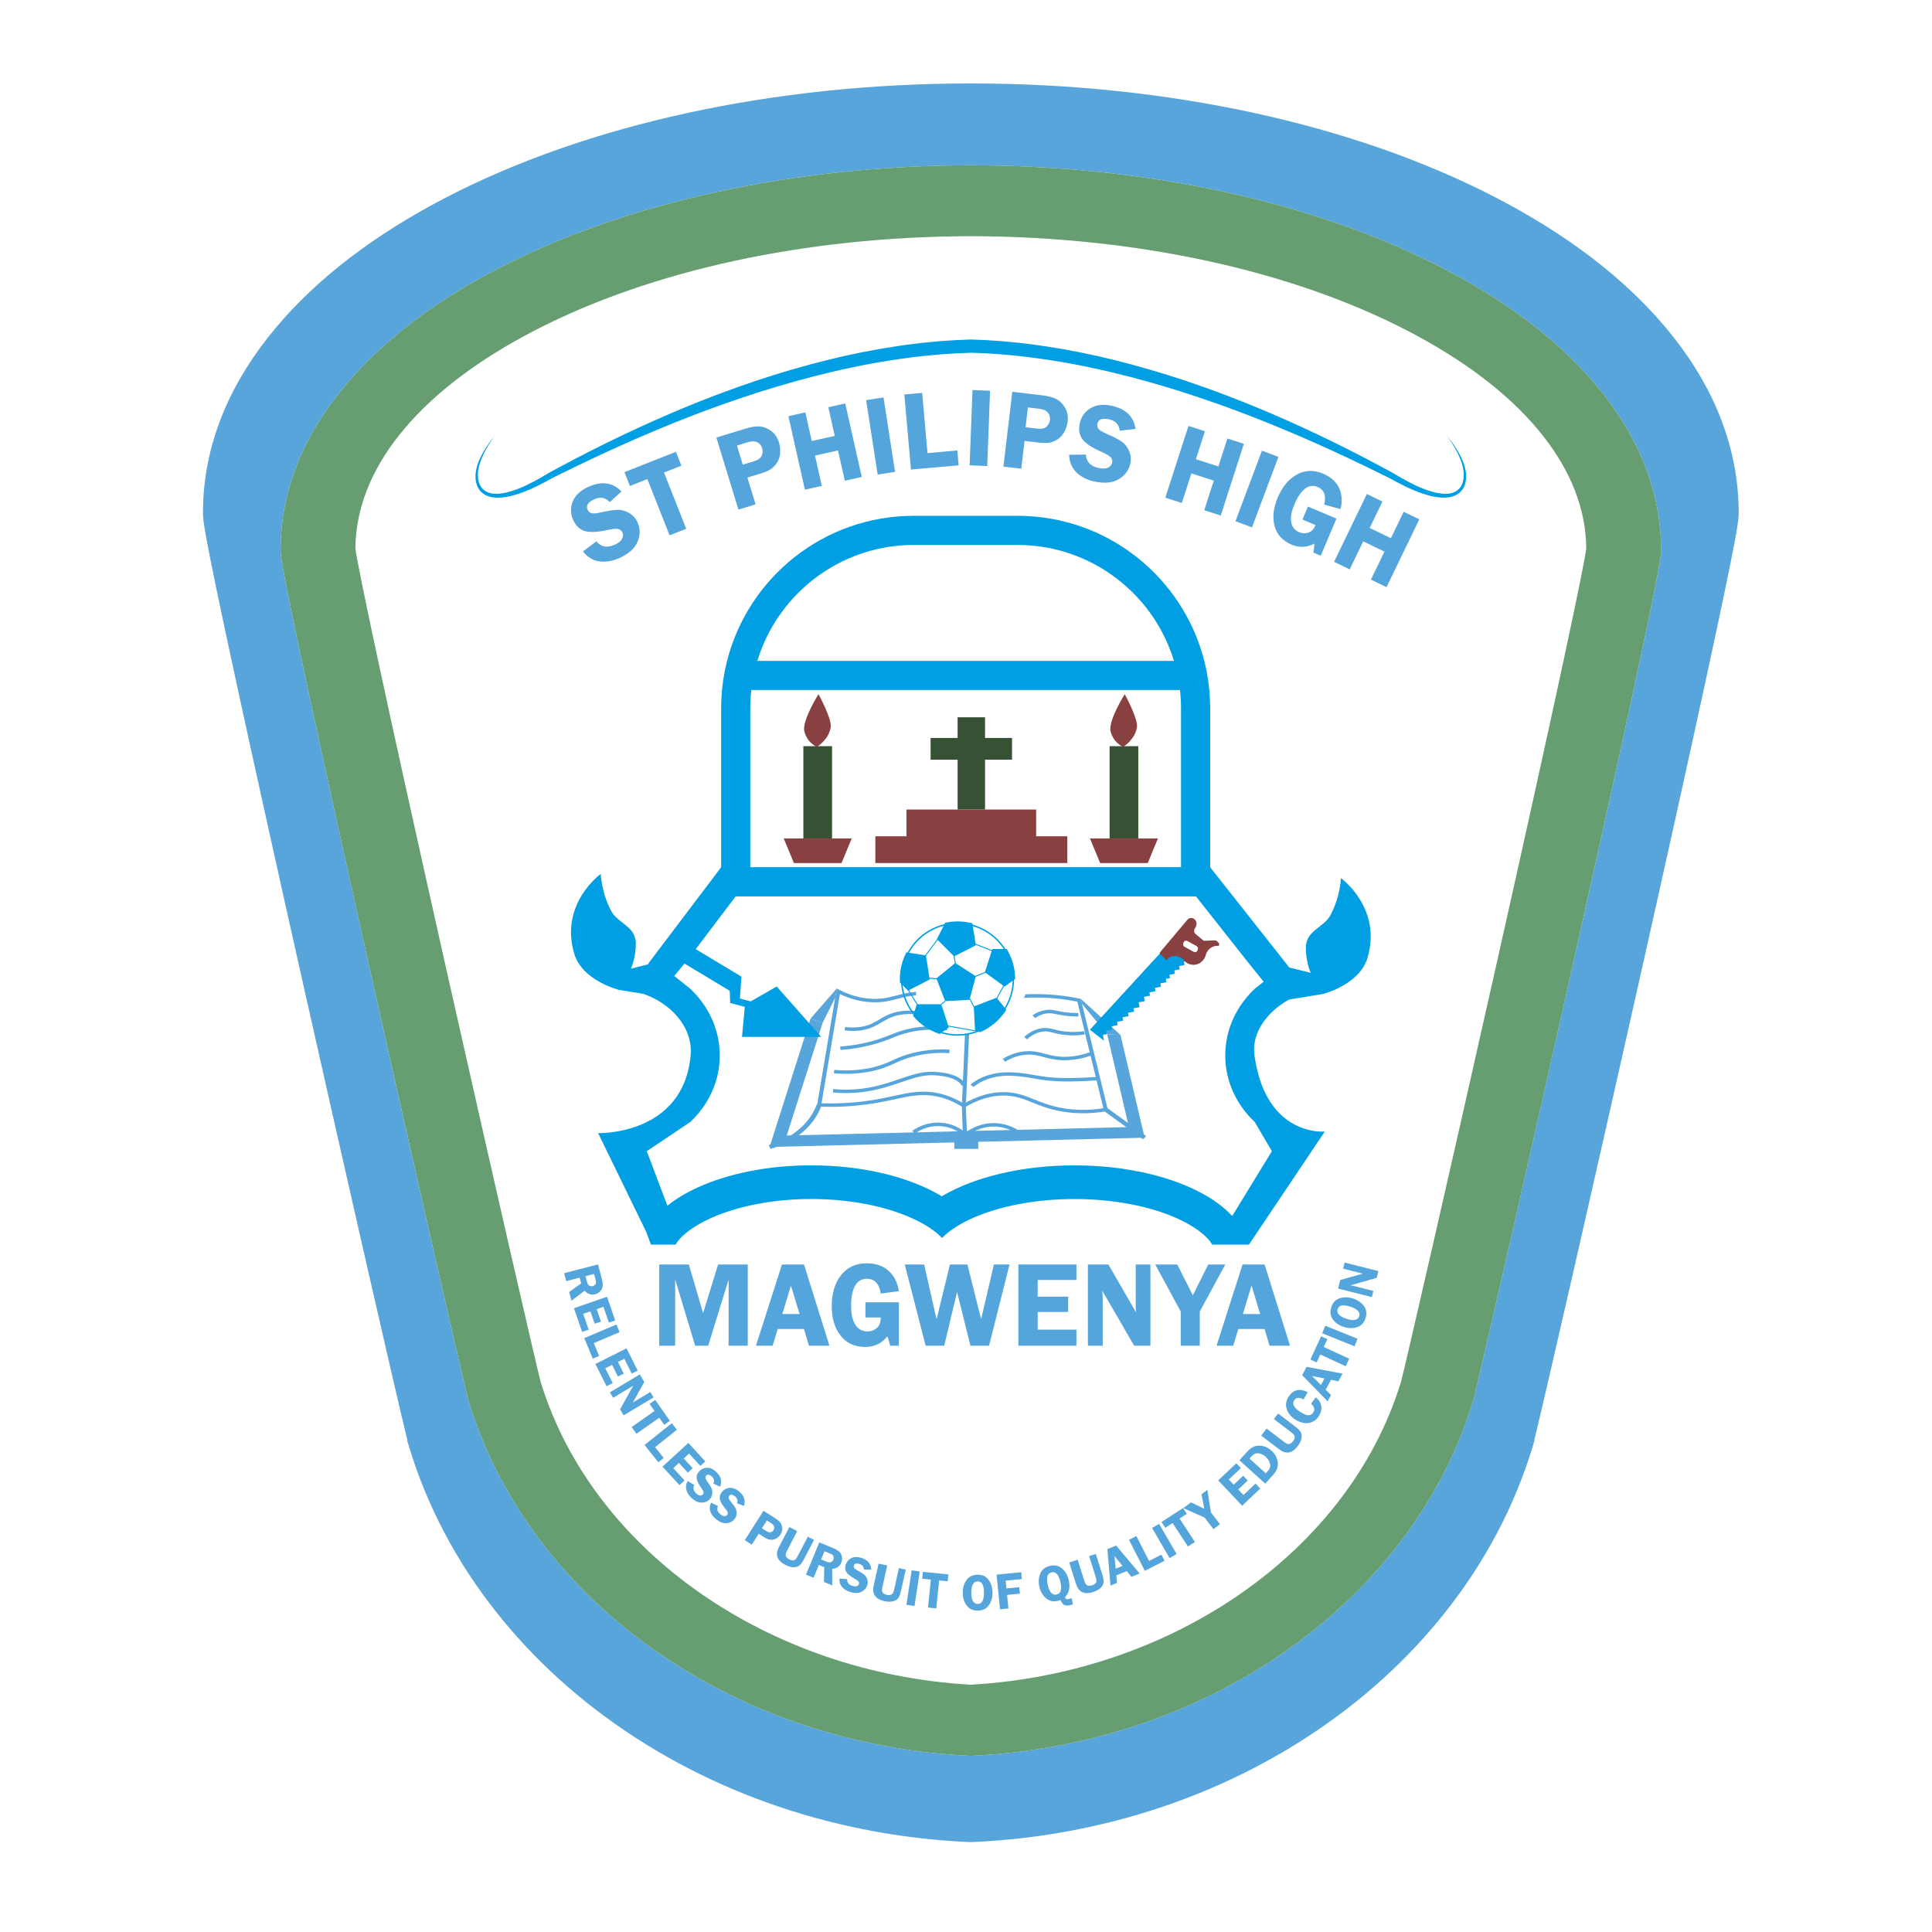 <svg width="72" height="72" viewBox="0 0 72 72" fill="none" xmlns="http://www.w3.org/2000/svg">
<path d="M64.781 18.58C64.654 16.328 63.737 14.177 62.056 12.183C60.513 10.353 58.383 8.727 55.724 7.352C50.441 4.618 43.512 3.112 36.211 3.11H36.149C28.848 3.112 21.919 4.618 16.636 7.352C13.977 8.728 11.847 10.354 10.304 12.184C8.623 14.177 7.705 16.328 7.579 18.58C7.569 18.757 7.564 18.935 7.564 19.108C7.564 19.379 7.564 19.686 8.758 25.205C9.389 28.116 10.275 32.121 11.323 36.788C12.842 43.55 14.761 51.967 15.179 53.661V53.703L15.252 53.942C15.914 56.117 16.991 58.164 18.453 60.025C19.881 61.841 21.633 63.429 23.664 64.746C25.704 66.069 27.963 67.078 30.38 67.746C32.263 68.264 34.198 68.567 36.149 68.649L36.18 68.65L36.211 68.649C38.162 68.567 40.097 68.264 41.98 67.746C44.396 67.078 46.656 66.069 48.695 64.746C50.727 63.43 52.479 61.841 53.906 60.025C55.369 58.164 56.446 56.118 57.108 53.942L57.181 53.703V53.66C57.599 51.966 59.518 43.549 61.036 36.787C62.084 32.121 62.971 28.116 63.601 25.205C64.796 19.686 64.796 19.379 64.796 19.108C64.796 18.935 64.791 18.757 64.781 18.58ZM60.818 25.992C60.243 28.65 59.433 32.307 58.476 36.568C57.085 42.762 55.303 50.577 54.948 52.006V52.037L54.893 52.217C54.299 54.169 53.332 56.008 52.018 57.679C50.735 59.312 49.157 60.741 47.331 61.926C45.494 63.116 43.46 64.025 41.284 64.626C39.628 65.082 37.926 65.353 36.211 65.434C36.201 65.434 36.191 65.436 36.18 65.436C36.169 65.436 36.159 65.436 36.149 65.434C34.433 65.353 32.732 65.082 31.076 64.626C28.9 64.026 26.866 63.116 25.029 61.926C23.203 60.741 21.625 59.312 20.342 57.679C19.028 56.008 18.061 54.169 17.466 52.217L17.412 52.037V52.006C17.057 50.577 15.274 42.763 13.883 36.568C12.927 32.307 12.117 28.65 11.542 25.992C10.457 20.98 10.457 20.693 10.457 20.481C10.457 20.328 10.461 20.171 10.47 20.014C10.583 18.019 11.398 16.11 12.893 14.336C14.277 12.695 16.192 11.235 18.584 9.997C23.338 7.537 29.572 6.175 36.149 6.158H36.211C42.788 6.175 49.021 7.537 53.776 9.997C56.168 11.235 58.083 12.695 59.467 14.336C60.962 16.11 61.777 18.019 61.89 20.015C61.899 20.171 61.903 20.328 61.903 20.481C61.903 20.692 61.903 20.98 60.818 25.992Z" fill="#57A5DB"/>
<path d="M61.89 20.015C61.777 18.019 60.962 16.111 59.467 14.336C58.083 12.695 56.169 11.235 53.776 9.997C49.022 7.537 42.788 6.175 36.211 6.158H36.149C29.572 6.175 23.339 7.537 18.584 9.997C16.192 11.235 14.277 12.695 12.893 14.336C11.397 16.11 10.583 18.019 10.47 20.015C10.461 20.171 10.457 20.328 10.457 20.481C10.457 20.692 10.457 20.98 11.542 25.992C12.117 28.651 12.927 32.308 13.884 36.569C15.275 42.763 17.057 50.577 17.412 52.007V52.038L17.466 52.217C18.061 54.17 19.028 56.008 20.342 57.68C21.625 59.313 23.203 60.742 25.029 61.926C26.866 63.117 28.9 64.026 31.076 64.627C32.732 65.083 34.434 65.354 36.149 65.435C36.159 65.435 36.169 65.436 36.18 65.436C36.191 65.436 36.201 65.436 36.211 65.435C37.926 65.354 39.628 65.083 41.284 64.627C43.46 64.026 45.495 63.117 47.331 61.926C49.157 60.742 50.735 59.313 52.018 57.68C53.332 56.008 54.299 54.17 54.894 52.217L54.948 52.038V52.007C55.303 50.578 57.086 42.764 58.477 36.569C59.433 32.308 60.243 28.651 60.818 25.992C61.903 20.981 61.903 20.693 61.903 20.481C61.903 20.328 61.899 20.171 61.89 20.015ZM55.715 36.173C53.962 43.977 52.347 51.002 52.213 51.49L52.193 51.555C50.243 57.833 43.694 62.352 36.211 62.782C36.201 62.782 36.19 62.784 36.18 62.784C36.17 62.784 36.159 62.783 36.149 62.782C28.666 62.352 22.117 57.833 20.167 51.555L20.147 51.49C20.013 51.002 18.398 43.977 16.645 36.173C14.247 25.497 13.319 21.06 13.245 20.44C13.245 20.346 13.248 20.25 13.254 20.154C13.418 17.24 15.785 14.458 19.919 12.319C24.272 10.066 30.031 8.818 36.149 8.802C36.159 8.802 36.169 8.802 36.18 8.802C36.191 8.802 36.201 8.802 36.211 8.802C42.329 8.819 48.088 10.066 52.441 12.319C56.574 14.458 58.941 17.241 59.106 20.154C59.111 20.25 59.114 20.346 59.115 20.44C59.041 21.06 58.113 25.497 55.715 36.173Z" fill="#669E72"/>
<path d="M41.759 38.571L41.261 38.545L42.072 42.002L35.947 42.154L29.32 42.317L30.657 38.117L30.204 37.962L28.681 42.744L35.969 42.564L42.657 42.399L41.759 38.571Z" fill="#57A5DB"/>
<path d="M40.288 37.266L40.278 37.225L40.231 37.215C39.701 37.105 39.161 37.048 38.62 37.047C38.481 37.047 38.343 37.05 38.206 37.057C38.207 37.082 38.202 37.106 38.192 37.129C38.182 37.152 38.167 37.172 38.148 37.188C38.305 37.179 38.463 37.174 38.622 37.175C39.135 37.176 39.647 37.228 40.15 37.33L41.119 41.301C40.571 41.387 40.035 41.381 39.525 41.283C39.114 41.204 38.824 41.087 38.543 40.974C38.207 40.839 37.889 40.711 37.448 40.701C36.945 40.69 36.431 40.835 35.921 41.133C35.622 40.943 35.292 40.809 34.945 40.737C34.354 40.616 33.891 40.716 33.305 40.843C33.073 40.893 32.81 40.95 32.513 40.998C31.886 41.097 31.25 41.136 30.616 41.116L31.301 37.047C31.665 37.223 32.059 37.326 32.463 37.35C32.88 37.372 33.176 37.295 33.461 37.22C33.645 37.172 33.835 37.123 34.058 37.1C34.086 37.097 34.114 37.095 34.142 37.093C34.138 37.079 34.136 37.064 34.136 37.049C34.136 37.02 34.14 36.992 34.147 36.964C34.11 36.966 34.074 36.969 34.038 36.973C33.801 36.996 33.605 37.048 33.414 37.097C33.129 37.172 32.86 37.242 32.47 37.221C32.068 37.2 31.668 37.088 31.28 36.889L31.183 36.839L30.441 41.238L30.526 41.241C31.201 41.268 31.876 41.228 32.543 41.123C32.843 41.075 33.11 41.017 33.344 40.967C33.909 40.844 34.357 40.747 34.911 40.861C35.255 40.932 35.581 41.068 35.874 41.262L35.919 41.291L35.964 41.264C36.462 40.964 36.961 40.818 37.446 40.829C37.857 40.838 38.145 40.954 38.479 41.089C38.753 41.2 39.065 41.325 39.492 41.407C40.046 41.513 40.628 41.516 41.223 41.414L41.297 41.401L40.288 37.266Z" fill="#57A5DB"/>
<path d="M28.712 42.817L28.651 42.671C29.058 42.554 29.634 42.309 30.06 41.804C30.225 41.611 30.354 41.39 30.443 41.153L30.616 41.201C30.521 41.455 30.383 41.689 30.208 41.895C29.754 42.433 29.144 42.693 28.712 42.817Z" fill="#57A5DB"/>
<path d="M30.657 38.117L30.204 37.962L31.184 36.839L31.127 37.178L30.657 38.117Z" fill="#57A5DB"/>
<path d="M42.599 42.457L41.151 41.41L41.267 41.293L42.715 42.34L42.599 42.457Z" fill="#57A5DB"/>
<path d="M41.261 38.545L40.324 37.413L40.278 37.225L41.759 38.571L41.261 38.545Z" fill="#57A5DB"/>
<path d="M31.254 40.729C31.184 40.725 31.113 40.72 31.041 40.714L31.054 40.586C32.132 40.685 32.867 40.435 33.515 40.214C33.978 40.056 34.377 39.92 34.811 39.943C35.868 39.998 35.982 40.419 35.986 40.437L35.838 40.461C35.838 40.459 35.732 40.12 34.804 40.071C34.404 40.05 34.02 40.182 33.574 40.334C32.983 40.534 32.257 40.782 31.254 40.729Z" fill="#57A5DB"/>
<path d="M36.283 40.508L36.168 40.423C36.19 40.402 36.705 39.91 37.74 39.964C38.077 39.982 38.31 40.023 38.535 40.063C38.998 40.144 39.477 40.229 40.918 40.132L40.933 40.26C39.47 40.358 38.98 40.272 38.507 40.188C38.277 40.148 38.059 40.109 37.733 40.092C36.776 40.041 36.288 40.503 36.283 40.508Z" fill="#57A5DB"/>
<path d="M31.243 40.011C31.189 40.008 31.134 40.004 31.079 40L31.091 39.872C31.729 39.925 32.31 39.864 32.82 39.695C32.973 39.643 33.123 39.582 33.269 39.513C33.441 39.43 33.619 39.36 33.801 39.302C34.294 39.148 34.827 39.086 35.388 39.117L35.381 39.245H35.369C34.834 39.217 34.325 39.277 33.855 39.424C33.68 39.479 33.509 39.547 33.343 39.627C33.192 39.699 33.036 39.762 32.877 39.815C32.389 39.976 31.84 40.042 31.243 40.011Z" fill="#57A5DB"/>
<path d="M31.324 39.129L31.309 39.001C31.811 38.967 32.306 38.87 32.785 38.714C32.961 38.656 33.085 38.605 33.206 38.556C33.359 38.491 33.517 38.436 33.677 38.39C34.172 38.251 34.721 38.21 35.306 38.268L35.291 38.395C34.728 38.34 34.201 38.379 33.727 38.512C33.572 38.556 33.42 38.609 33.273 38.673C33.156 38.72 33.023 38.774 32.842 38.834C32.35 38.994 31.84 39.093 31.324 39.129Z" fill="#57A5DB"/>
<path d="M31.677 38.417C31.61 38.413 31.543 38.407 31.474 38.397L31.497 38.27C31.702 38.301 31.911 38.299 32.115 38.263C32.404 38.211 32.582 38.105 32.77 37.993C32.886 37.922 33.007 37.852 33.157 37.792C33.537 37.642 34.002 37.623 34.538 37.734L34.505 37.858C34.002 37.754 33.571 37.771 33.222 37.909C33.085 37.963 32.975 38.029 32.858 38.098C32.666 38.213 32.468 38.331 32.149 38.389C31.993 38.416 31.835 38.426 31.677 38.417Z" fill="#57A5DB"/>
<path d="M37.461 39.567L37.37 39.463C37.622 39.303 37.908 39.206 38.206 39.179C38.501 39.155 38.715 39.211 38.941 39.271C39.095 39.312 39.254 39.354 39.453 39.374C39.836 39.412 40.243 39.352 40.664 39.195L40.727 39.313C40.282 39.479 39.848 39.542 39.437 39.501C39.224 39.48 39.057 39.436 38.897 39.393C38.677 39.335 38.487 39.285 38.222 39.307C37.951 39.332 37.69 39.421 37.461 39.567Z" fill="#57A5DB"/>
<path d="M38.277 38.733L38.166 38.645C38.399 38.436 38.648 38.324 38.908 38.311C39.057 38.303 39.166 38.331 39.291 38.364C39.359 38.381 39.437 38.401 39.533 38.418C39.819 38.467 40.111 38.471 40.399 38.428L40.426 38.554C40.12 38.6 39.809 38.596 39.505 38.544C39.403 38.526 39.322 38.505 39.25 38.486C39.13 38.455 39.043 38.433 38.921 38.439C38.699 38.449 38.483 38.548 38.277 38.733Z" fill="#57A5DB"/>
<path d="M38.574 37.94L38.478 37.839C38.664 37.714 38.857 37.645 39.052 37.633C39.183 37.626 39.279 37.646 39.401 37.671C39.481 37.688 39.572 37.706 39.696 37.723C39.858 37.744 40.02 37.754 40.183 37.753L40.188 37.881C40.016 37.882 39.845 37.872 39.675 37.849C39.545 37.832 39.447 37.812 39.368 37.796C39.25 37.772 39.172 37.756 39.065 37.762C38.9 37.771 38.735 37.831 38.574 37.94Z" fill="#57A5DB"/>
<path d="M36.114 38.54C36.088 38.545 36.061 38.545 36.035 38.54C36.01 38.535 35.985 38.525 35.964 38.509L35.845 41.208L35.894 42.565L36.045 42.563L35.996 41.213L36.114 38.54Z" fill="#57A5DB"/>
<path d="M35.982 42.39L35.928 42.339C35.694 42.126 35.397 41.996 35.082 41.971C34.733 41.94 34.384 42.036 34.1 42.243L33.998 42.146C34.109 42.063 34.515 41.793 35.095 41.843C35.422 41.87 35.733 41.997 35.985 42.206C36.147 42.083 36.576 41.813 37.164 41.86C37.499 41.886 37.82 42.011 38.085 42.219L37.982 42.312C37.743 42.124 37.455 42.012 37.152 41.988L37.11 41.985C36.519 41.954 36.114 42.276 36.038 42.342L35.982 42.39Z" fill="#57A5DB"/>
<path d="M37.766 36.488C37.766 36.892 37.648 37.288 37.426 37.627C37.205 37.966 36.89 38.233 36.519 38.395C36.21 38.531 35.872 38.589 35.535 38.565C35.198 38.541 34.873 38.435 34.586 38.257C34.299 38.079 34.059 37.834 33.888 37.543C33.717 37.252 33.619 36.924 33.603 36.586C33.601 36.553 33.6 36.52 33.6 36.487C33.602 35.939 33.82 35.414 34.206 35.025C34.592 34.636 35.116 34.416 35.664 34.41C36.212 34.405 36.739 34.616 37.133 34.997C37.526 35.378 37.754 35.899 37.766 36.447C37.766 36.461 37.766 36.474 37.766 36.488Z" stroke="#009FE3" stroke-width="0.053" stroke-miterlimit="10"/>
<path d="M35.606 35.969L34.975 36.482L35.268 37.241L36.08 37.197L36.289 36.411L35.606 35.969Z" fill="#009FE3"/>
<path d="M36.131 37.26L35.224 37.309L34.896 36.462L35.601 35.888L36.365 36.382L36.131 37.26ZM35.312 37.173L36.029 37.134L36.213 36.44L35.61 36.05L35.053 36.503L35.312 37.173Z" fill="#009FE3"/>
<path d="M37.766 36.448L37.437 36.687L36.779 36.208L37.03 35.435H37.48C37.661 35.742 37.759 36.091 37.766 36.448Z" fill="#009FE3"/>
<path d="M37.437 36.768L36.702 36.233L36.982 35.367H37.518L37.537 35.4C37.723 35.718 37.825 36.077 37.831 36.445V36.481L37.437 36.768ZM36.856 36.183L37.437 36.605L37.699 36.415C37.687 36.094 37.599 35.78 37.442 35.5H37.078L36.856 36.183Z" fill="#009FE3"/>
<path d="M37.421 37.636C37.2 37.971 36.887 38.235 36.519 38.396L36.401 38.364L36.358 37.552L37.118 37.26L37.421 37.636Z" fill="#009FE3"/>
<path d="M36.533 38.462H36.511L36.338 38.416L36.29 37.508L37.139 37.182L37.503 37.632L37.477 37.673C37.248 38.018 36.925 38.291 36.546 38.457L36.533 38.462ZM36.464 38.314L36.514 38.327C36.846 38.177 37.132 37.939 37.34 37.64L37.097 37.339L36.427 37.597L36.464 38.314Z" fill="#009FE3"/>
<path d="M35.282 38.264L35.011 38.461C34.659 38.34 34.345 38.128 34.102 37.845L34.217 37.491H35.03L35.282 38.264Z" fill="#009FE3"/>
<path d="M35.022 38.534L34.99 38.523C34.626 38.398 34.302 38.179 34.052 37.887L34.028 37.859L34.169 37.424H35.078L35.359 38.289L35.022 38.534ZM34.176 37.829C34.4 38.081 34.684 38.273 35.001 38.387L35.204 38.239L34.982 37.556H34.265L34.176 37.829Z" fill="#009FE3"/>
<path d="M34.576 36.467L33.852 36.836L33.603 36.587C33.602 36.554 33.601 36.521 33.601 36.488C33.6 36.167 33.674 35.851 33.817 35.563L34.45 35.664L34.576 36.467Z" fill="#009FE3"/>
<path d="M33.838 36.917L33.538 36.616L33.537 36.59C33.536 36.557 33.535 36.523 33.535 36.488C33.534 36.157 33.61 35.831 33.758 35.534L33.779 35.491L34.507 35.606L34.648 36.504L33.838 36.917ZM33.667 36.559L33.864 36.756L34.504 36.43L34.391 35.721L33.854 35.636C33.729 35.903 33.665 36.194 33.666 36.488C33.666 36.511 33.666 36.536 33.667 36.559Z" fill="#009FE3"/>
<path d="M36.294 35.192L35.57 35.561L34.995 34.986L35.27 34.446C35.571 34.386 35.881 34.392 36.18 34.464L36.294 35.192Z" fill="#009FE3"/>
<path d="M35.557 35.642L34.914 34.999L35.225 34.388L35.256 34.382C35.566 34.319 35.887 34.325 36.194 34.399L36.237 34.41L36.367 35.228L35.557 35.642ZM35.074 34.973L35.582 35.481L36.222 35.155L36.121 34.519C35.855 34.461 35.581 34.456 35.313 34.505L35.074 34.973Z" fill="#009FE3"/>
<path d="M35.542 35.561L35.61 35.937" stroke="#009FE3" stroke-width="0.035" stroke-miterlimit="10"/>
<path d="M34.542 36.448L34.974 36.482" stroke="#009FE3" stroke-width="0.035" stroke-miterlimit="10"/>
<path d="M35.078 37.424L35.224 37.31" stroke="#009FE3" stroke-width="0.035" stroke-miterlimit="10"/>
<path d="M36.345 37.613L36.092 37.132" stroke="#009FE3" stroke-width="0.035" stroke-miterlimit="10"/>
<path d="M36.213 36.44L36.857 36.183" stroke="#009FE3" stroke-width="0.035" stroke-miterlimit="10"/>
<path d="M37.474 36.612L37.117 37.261" stroke="#009FE3" stroke-width="0.035" stroke-miterlimit="10"/>
<path d="M35.273 38.226L36.337 38.416" stroke="#009FE3" stroke-width="0.035" stroke-miterlimit="10"/>
<path d="M34.235 37.525L33.771 36.756" stroke="#009FE3" stroke-width="0.035" stroke-miterlimit="10"/>
<path d="M34.449 35.664L34.965 34.979" stroke="#009FE3" stroke-width="0.035" stroke-miterlimit="10"/>
<path d="M36.29 35.163L36.983 35.434" stroke="#009FE3" stroke-width="0.035" stroke-miterlimit="10"/>
<path d="M49.972 32.724C49.972 32.724 49.956 33.411 49.578 34.112C49.327 34.578 48.665 34.669 48.665 35.326C48.667 35.644 48.728 35.959 48.845 36.255L48.041 36.053V36.047L45.1 32.319V26.401C45.1 26.323 45.098 26.245 45.095 26.168C45.091 26.015 45.081 25.865 45.067 25.716C45.047 25.501 45.017 25.29 44.979 25.081C44.951 24.929 44.918 24.779 44.88 24.63C44.091 21.522 41.275 19.223 37.922 19.223H34.053C30.7 19.223 27.885 21.522 27.096 24.63C27.05 24.808 27.011 24.989 26.98 25.173C26.91 25.579 26.875 25.99 26.875 26.401V32.32L24.162 35.906L24.156 35.938L23.515 36.099C23.633 35.803 23.694 35.488 23.696 35.17C23.698 35.047 23.67 34.925 23.615 34.815C23.43 34.457 22.979 34.322 22.783 33.956C22.405 33.255 22.388 32.568 22.388 32.568C22.388 32.568 20.839 33.682 21.403 35.551C21.705 36.548 23.059 36.888 23.059 36.888L23.968 37.036C25.002 37.387 25.831 38.288 25.738 39.33C25.468 42.323 22.291 42.229 22.291 42.229L24.073 45.888L24.26 46.384H25.173C25.324 46.126 25.677 45.803 26.265 45.505C26.266 45.505 26.268 45.503 26.269 45.502C26.412 45.429 26.563 45.361 26.721 45.298C27.698 44.904 28.948 44.683 30.236 44.683C31.525 44.683 32.775 44.904 33.752 45.298C33.86 45.341 33.965 45.388 34.067 45.436C34.114 45.457 34.159 45.48 34.204 45.502L34.209 45.505C34.619 45.713 34.915 45.933 35.108 46.135C35.227 46.014 35.357 45.905 35.497 45.81C35.665 45.693 35.842 45.589 36.027 45.499C36.059 45.482 36.092 45.466 36.126 45.45C36.238 45.397 36.355 45.346 36.477 45.298C37.466 44.904 38.737 44.684 40.045 44.684C41.354 44.684 42.623 44.904 43.613 45.298C43.771 45.361 43.922 45.427 44.065 45.499C44.248 45.59 44.425 45.694 44.594 45.81C44.886 46.012 45.077 46.212 45.177 46.384H46.543L49.371 42.17C49.371 42.17 47.171 42.382 46.75 39.33C46.63 38.461 47.256 37.682 48.042 37.249L49.304 37.043C49.304 37.043 50.658 36.703 50.96 35.705C51.522 33.839 49.972 32.724 49.972 32.724ZM28.389 24.158C29.284 21.905 31.486 20.309 34.053 20.309H37.921C40.664 20.309 42.991 22.132 43.75 24.63H28.224C28.272 24.469 28.328 24.311 28.389 24.158ZM27.961 26.401C27.961 26.172 27.974 25.943 28 25.715H43.974C44 25.943 44.013 26.172 44.013 26.401V32.318H27.961V26.401ZM46.78 36.832C46.089 37.473 45.662 38.355 45.662 39.332C45.662 40.299 46.081 41.176 46.762 41.815L47.4 42.901L45.932 45.3H45.903C45.652 45.029 45.328 44.779 44.944 44.556C43.761 43.866 42.004 43.43 40.043 43.43C38.083 43.43 36.326 43.866 35.142 44.556C35.128 44.565 35.112 44.574 35.098 44.583C34.894 44.46 34.683 44.349 34.466 44.251C33.526 43.823 32.332 43.535 31.013 43.453C30.759 43.437 30.498 43.429 30.236 43.429C28.611 43.429 27.127 43.74 26.006 44.251C25.569 44.451 25.186 44.68 24.871 44.933L24.103 42.901L25.723 41.815C26.403 41.175 26.823 40.299 26.823 39.332C26.823 38.355 26.395 37.472 25.705 36.832L25.127 36.372L25.645 35.745L27.415 33.407H44.572L46.418 35.746L47.093 36.586L46.78 36.832Z" fill="#009FE3"/>
<path d="M39.775 31.166V32.163H32.621V31.166H33.782V30.169H38.614V31.166H39.775Z" fill="#894041"/>
<path d="M37.715 27.502V28.311H36.709V30.168H35.687V28.311H34.681V27.502H35.687V26.731H36.709V27.502H37.715Z" fill="#375134"/>
<path d="M42.421 27.808H41.351V31.247H42.421V27.808Z" fill="#375134"/>
<path d="M43.153 31.247L42.774 32.163H40.999L40.619 31.247H43.153Z" fill="#894041"/>
<path d="M42.371 27.107C42.29 27.584 41.847 27.84 41.847 27.84C41.834 27.808 41.488 27.698 41.381 27.222C41.33 26.799 41.915 25.871 41.915 25.871C41.915 25.871 42.421 26.785 42.371 27.107Z" fill="#894041"/>
<path d="M31.008 27.808H29.939V31.247H31.008V27.808Z" fill="#375134"/>
<path d="M31.741 31.247L31.361 32.163H29.586L29.207 31.247H31.741Z" fill="#894041"/>
<path d="M30.958 27.107C30.878 27.584 30.434 27.84 30.434 27.84C30.421 27.808 30.075 27.698 29.968 27.222C29.918 26.799 30.503 25.871 30.503 25.871C30.503 25.871 31.008 26.785 30.958 27.107Z" fill="#894041"/>
<path d="M25.907 50.151L25.162 47.684V50.151H24.568V47.125H25.672L26.202 48.936L26.761 47.125H27.867V50.151H27.153V47.684L26.393 50.151H25.907ZM29.963 47.125L30.91 50.151H30.147L29.963 49.528H28.984L28.793 50.151H28.172L29.141 47.125H29.963ZM29.154 48.969H29.797L29.476 47.908L29.154 48.969ZM33.497 48.533V50.151H33.173C33.149 50.037 33.115 49.921 33.071 49.803C32.855 50.066 32.581 50.197 32.246 50.197C31.852 50.197 31.545 50.056 31.324 49.774C31.106 49.492 30.996 49.127 30.996 48.679C30.996 48.197 31.113 47.81 31.347 47.517C31.581 47.225 31.9 47.079 32.302 47.079C32.639 47.079 32.911 47.173 33.118 47.362C33.325 47.551 33.451 47.803 33.497 48.118L32.823 48.207C32.768 47.84 32.594 47.657 32.302 47.657C32.11 47.657 31.964 47.744 31.865 47.919C31.768 48.092 31.719 48.339 31.719 48.661C31.719 48.971 31.772 49.209 31.879 49.373C31.985 49.537 32.136 49.619 32.333 49.619C32.46 49.619 32.573 49.577 32.672 49.495C32.773 49.412 32.823 49.28 32.823 49.098H32.253V48.533H33.497ZM37.622 47.125L36.859 50.151H36.165L35.667 48.149L35.188 50.151H34.496L33.718 47.125H34.441L34.858 48.971C34.859 48.98 34.867 49.013 34.882 49.069C34.888 49.09 34.896 49.121 34.906 49.162L35.401 47.125H36.054L36.564 49.162C36.575 49.124 36.59 49.06 36.609 48.971L37.039 47.125H37.622ZM40.115 47.701H38.672V48.322H39.807V48.892H38.672V49.552H40.115V50.151H37.952V47.125H40.115V47.701ZM42.873 47.125V50.151H42.267L41.082 48.107C41.083 48.159 41.085 48.193 41.086 48.209C41.092 48.261 41.095 48.304 41.095 48.34V50.151H40.543V47.125H41.308L42.338 48.909C42.33 48.821 42.325 48.754 42.325 48.708V47.125H42.873ZM45.663 47.125L44.712 48.876V50.151H44.003V48.876L43.052 47.125H43.874L44.453 48.273L45.027 47.125H45.663ZM47.128 47.125L48.075 50.151H47.312L47.128 49.528H46.149L45.958 50.151H45.337L46.306 47.125H47.128ZM46.319 48.969H46.962L46.641 47.908L46.319 48.969Z" fill="#54A5DC"/>
<path d="M53.915 16.235C54.062 16.406 54.194 16.589 54.31 16.782L54.353 16.855C54.367 16.879 54.38 16.904 54.394 16.929C54.422 16.978 54.445 17.03 54.47 17.081C54.483 17.107 54.493 17.134 54.504 17.159C54.516 17.184 54.527 17.212 54.536 17.238L54.565 17.319C54.574 17.346 54.581 17.374 54.589 17.402L54.6 17.443C54.604 17.457 54.606 17.471 54.609 17.486L54.625 17.571C54.629 17.6 54.632 17.628 54.635 17.657L54.637 17.701C54.638 17.715 54.639 17.73 54.638 17.744C54.641 17.863 54.622 17.982 54.581 18.093C54.538 18.209 54.463 18.31 54.365 18.385C54.266 18.458 54.151 18.506 54.029 18.527C53.912 18.547 53.793 18.551 53.675 18.541C53.559 18.531 53.444 18.513 53.331 18.485C53.108 18.43 52.89 18.356 52.679 18.266C52.469 18.178 52.264 18.078 52.064 17.971C52.013 17.945 51.965 17.917 51.916 17.89L51.842 17.849C51.818 17.835 51.792 17.824 51.767 17.811L51.468 17.663C49.861 16.868 48.226 16.132 46.557 15.488L46.243 15.369L46.087 15.309L45.929 15.251L45.614 15.136C45.509 15.098 45.404 15.062 45.298 15.024L45.14 14.969C45.088 14.95 45.035 14.932 44.981 14.914L44.663 14.806C44.557 14.769 44.451 14.735 44.345 14.7L44.027 14.596C43.176 14.328 42.316 14.085 41.448 13.879L41.286 13.84L41.123 13.804L40.797 13.731C40.742 13.718 40.688 13.708 40.633 13.696L40.469 13.662C40.36 13.64 40.251 13.617 40.142 13.596L39.814 13.535C39.704 13.515 39.595 13.495 39.485 13.478C39.265 13.442 39.046 13.404 38.825 13.376L38.495 13.33C38.385 13.315 38.274 13.303 38.164 13.29L37.998 13.271C37.943 13.264 37.888 13.257 37.832 13.253L37.501 13.222L37.335 13.207C37.279 13.202 37.224 13.199 37.169 13.195L36.836 13.173L36.753 13.167L36.671 13.164L36.507 13.157L36.18 13.146L35.851 13.16L35.687 13.166L35.605 13.17L35.521 13.175L35.189 13.197C35.134 13.201 35.078 13.204 35.023 13.209L34.857 13.225L34.525 13.255C34.47 13.26 34.415 13.267 34.36 13.273L34.194 13.292C34.084 13.306 33.973 13.318 33.863 13.332L33.533 13.378C33.312 13.407 33.093 13.445 32.873 13.48C32.763 13.498 32.654 13.518 32.544 13.538L32.216 13.598C32.106 13.619 31.997 13.642 31.888 13.665L31.725 13.698C31.67 13.709 31.616 13.72 31.561 13.733L31.235 13.806L31.072 13.843L30.909 13.882C30.042 14.088 29.183 14.331 28.33 14.599L28.012 14.703C27.906 14.738 27.8 14.771 27.694 14.808L27.377 14.916C27.27 14.951 27.166 14.99 27.06 15.026C26.954 15.063 26.849 15.1 26.744 15.138L26.429 15.253L26.272 15.311L26.115 15.37L25.802 15.489C24.132 16.133 22.497 16.869 20.89 17.664L20.591 17.812C20.566 17.825 20.541 17.837 20.516 17.85L20.443 17.891C20.393 17.918 20.346 17.946 20.295 17.972L20.144 18.051L19.991 18.126C19.94 18.152 19.888 18.175 19.836 18.199C19.81 18.21 19.785 18.223 19.758 18.234L19.679 18.267C19.468 18.358 19.25 18.431 19.027 18.487C18.914 18.514 18.799 18.532 18.683 18.542C18.565 18.553 18.446 18.548 18.329 18.528C18.208 18.508 18.093 18.459 17.994 18.387C17.896 18.311 17.82 18.21 17.777 18.094C17.737 17.982 17.718 17.863 17.721 17.744C17.721 17.73 17.721 17.715 17.722 17.701L17.725 17.657C17.727 17.628 17.731 17.6 17.734 17.571L17.75 17.486C17.753 17.471 17.755 17.457 17.759 17.443L17.771 17.402C17.779 17.374 17.785 17.346 17.794 17.319L17.823 17.238C17.832 17.211 17.844 17.185 17.855 17.159C17.866 17.133 17.877 17.106 17.889 17.081C17.914 17.03 17.938 16.978 17.966 16.929C17.979 16.904 17.992 16.879 18.006 16.855L18.049 16.782C18.166 16.589 18.298 16.406 18.445 16.235C18.377 16.323 18.314 16.417 18.253 16.511C18.192 16.605 18.136 16.702 18.083 16.8L18.045 16.875C18.032 16.9 18.02 16.925 18.009 16.95C17.984 17 17.964 17.052 17.942 17.103C17.932 17.129 17.923 17.156 17.913 17.181C17.904 17.206 17.894 17.233 17.887 17.26L17.862 17.339C17.855 17.365 17.85 17.392 17.843 17.419L17.834 17.459C17.831 17.473 17.831 17.486 17.828 17.5L17.816 17.58C17.815 17.607 17.812 17.634 17.811 17.661V17.703C17.811 17.717 17.811 17.73 17.811 17.744C17.814 17.85 17.836 17.955 17.877 18.053C17.917 18.147 17.983 18.228 18.067 18.286C18.152 18.343 18.25 18.38 18.352 18.392C18.457 18.405 18.563 18.405 18.669 18.391C18.776 18.377 18.882 18.355 18.986 18.326C19.197 18.264 19.403 18.185 19.601 18.091C19.802 17.997 19.997 17.893 20.189 17.781C20.237 17.754 20.285 17.724 20.334 17.695L20.406 17.651C20.43 17.636 20.456 17.623 20.48 17.609L20.779 17.447C22.363 16.594 23.989 15.812 25.659 15.127L25.972 15.001L26.129 14.938L26.287 14.877L26.602 14.754C26.708 14.713 26.814 14.675 26.919 14.635C27.342 14.476 27.768 14.329 28.196 14.183C29.053 13.897 29.921 13.645 30.799 13.425C31.677 13.205 32.565 13.029 33.463 12.895L33.799 12.847C33.912 12.832 34.024 12.819 34.137 12.806L34.306 12.785C34.362 12.779 34.418 12.771 34.475 12.767L34.814 12.734L34.983 12.718C35.04 12.714 35.096 12.71 35.153 12.706L35.493 12.683L35.578 12.677L35.664 12.673L35.836 12.666L36.18 12.652L36.524 12.666L36.696 12.673L36.782 12.677L36.867 12.683L37.207 12.706C37.264 12.71 37.32 12.714 37.377 12.718L37.546 12.735L37.885 12.767C37.942 12.772 37.998 12.779 38.054 12.785L38.223 12.806C38.336 12.819 38.449 12.832 38.561 12.847L38.897 12.896C39.794 13.029 40.682 13.205 41.561 13.425C42.44 13.646 43.308 13.899 44.164 14.184C44.592 14.33 45.019 14.477 45.441 14.636C45.547 14.676 45.653 14.715 45.758 14.755L46.073 14.878L46.231 14.939L46.388 15.002L46.702 15.129C48.371 15.813 49.996 16.595 51.581 17.448L51.88 17.61C51.905 17.624 51.93 17.637 51.954 17.652L52.026 17.695C52.075 17.724 52.123 17.754 52.171 17.781C52.363 17.893 52.559 17.996 52.759 18.091C52.957 18.185 53.163 18.264 53.374 18.325C53.478 18.355 53.584 18.377 53.692 18.39C53.797 18.405 53.903 18.405 54.009 18.392C54.111 18.379 54.208 18.343 54.294 18.286C54.378 18.227 54.443 18.146 54.483 18.052C54.524 17.954 54.546 17.849 54.548 17.743C54.55 17.729 54.55 17.716 54.548 17.702V17.662C54.548 17.634 54.545 17.607 54.544 17.58L54.532 17.499C54.53 17.486 54.529 17.472 54.526 17.459L54.517 17.419C54.511 17.392 54.506 17.366 54.498 17.338L54.475 17.259C54.467 17.232 54.457 17.206 54.448 17.18C54.439 17.155 54.43 17.128 54.419 17.103C54.397 17.052 54.377 17 54.352 16.95C54.34 16.924 54.328 16.899 54.316 16.874L54.277 16.8C54.224 16.702 54.168 16.605 54.107 16.511C54.046 16.417 53.983 16.324 53.915 16.235Z" fill="#009FE3"/>
<path d="M23.159 18.314L22.724 18.713C22.565 18.541 22.373 18.505 22.151 18.605C21.913 18.712 21.828 18.842 21.898 18.996C21.925 19.057 21.97 19.099 22.033 19.122C22.097 19.145 22.215 19.137 22.385 19.098C22.67 19.033 22.886 19 23.031 19C23.177 18.999 23.317 19.04 23.454 19.123C23.591 19.205 23.693 19.319 23.759 19.467C23.863 19.698 23.863 19.939 23.76 20.188C23.658 20.437 23.432 20.64 23.081 20.797C22.819 20.914 22.568 20.955 22.329 20.92C22.091 20.882 21.89 20.759 21.726 20.55L22.225 20.175C22.395 20.386 22.623 20.427 22.908 20.299C23.046 20.238 23.137 20.165 23.181 20.082C23.224 19.998 23.229 19.919 23.196 19.846C23.162 19.77 23.106 19.726 23.026 19.712C22.946 19.698 22.81 19.713 22.619 19.755C22.262 19.834 21.988 19.846 21.797 19.792C21.605 19.737 21.459 19.596 21.358 19.371C21.256 19.143 21.252 18.914 21.347 18.684C21.444 18.453 21.634 18.273 21.918 18.146C22.421 17.921 22.834 17.976 23.159 18.314Z" fill="#54A5DC"/>
<path d="M25.189 16.837L25.393 17.354L24.746 17.61L25.573 19.705L24.953 19.95L24.126 17.854L23.475 18.111L23.271 17.595L25.189 16.837Z" fill="#54A5DC"/>
<path d="M27.853 17.798L28.158 18.796L27.519 18.991L26.697 16.306L27.755 15.982C27.991 15.91 28.179 15.88 28.319 15.893C28.461 15.905 28.6 15.96 28.738 16.06C28.876 16.16 28.974 16.304 29.032 16.493C29.073 16.625 29.086 16.762 29.072 16.904C29.058 17.046 29.014 17.168 28.941 17.269C28.867 17.371 28.789 17.447 28.705 17.498C28.623 17.549 28.487 17.604 28.295 17.663L27.853 17.798ZM27.682 17.317L28.091 17.192C28.247 17.144 28.345 17.074 28.386 16.983C28.427 16.892 28.433 16.799 28.405 16.706C28.371 16.597 28.309 16.522 28.219 16.479C28.13 16.436 28.014 16.436 27.871 16.48L27.464 16.605L27.682 17.317Z" fill="#54A5DC"/>
<path d="M31.499 15.034L32.115 17.774L31.484 17.916L31.23 16.786L30.373 16.978L30.627 18.108L29.997 18.25L29.381 15.51L30.012 15.368L30.252 16.436L31.109 16.244L30.869 15.176L31.499 15.034Z" fill="#54A5DC"/>
<path d="M32.926 14.811L33.356 17.586L32.708 17.686L32.278 14.911L32.926 14.811Z" fill="#54A5DC"/>
<path d="M34.565 16.886L35.677 16.787L35.726 17.341L33.949 17.498L33.702 14.7L34.366 14.642L34.565 16.886Z" fill="#54A5DC"/>
<path d="M36.897 14.561L36.791 17.367L36.135 17.343L36.242 14.536L36.897 14.561Z" fill="#54A5DC"/>
<path d="M38.182 16.433L38.059 17.468L37.395 17.39L37.725 14.601L38.825 14.731C39.07 14.76 39.254 14.809 39.377 14.877C39.502 14.944 39.607 15.052 39.693 15.198C39.779 15.345 39.811 15.517 39.788 15.713C39.771 15.851 39.728 15.982 39.658 16.106C39.588 16.23 39.499 16.324 39.391 16.387C39.283 16.45 39.18 16.488 39.083 16.502C38.988 16.515 38.84 16.511 38.642 16.487L38.182 16.433ZM38.219 15.923L38.644 15.973C38.806 15.993 38.925 15.969 38.999 15.902C39.073 15.834 39.116 15.752 39.127 15.656C39.141 15.543 39.115 15.448 39.049 15.373C38.985 15.298 38.878 15.251 38.73 15.234L38.307 15.184L38.219 15.923Z" fill="#54A5DC"/>
<path d="M42.317 15.983L41.731 16.051C41.703 15.818 41.569 15.677 41.33 15.626C41.075 15.573 40.931 15.628 40.896 15.793C40.882 15.859 40.894 15.92 40.931 15.975C40.97 16.031 41.069 16.093 41.23 16.162C41.499 16.278 41.692 16.378 41.81 16.463C41.928 16.548 42.018 16.665 42.079 16.812C42.142 16.959 42.157 17.111 42.124 17.269C42.072 17.518 41.931 17.712 41.7 17.853C41.472 17.994 41.169 18.025 40.794 17.946C40.512 17.887 40.285 17.772 40.113 17.603C39.943 17.433 39.853 17.215 39.843 16.949L40.467 16.939C40.48 17.21 40.64 17.377 40.946 17.442C41.094 17.473 41.21 17.468 41.294 17.427C41.379 17.384 41.429 17.323 41.446 17.244C41.463 17.164 41.443 17.095 41.387 17.036C41.33 16.978 41.212 16.91 41.032 16.831C40.697 16.685 40.469 16.534 40.346 16.378C40.224 16.22 40.188 16.021 40.239 15.779C40.29 15.535 40.422 15.348 40.635 15.217C40.848 15.087 41.108 15.054 41.412 15.118C41.952 15.232 42.253 15.52 42.317 15.983Z" fill="#54A5DC"/>
<path d="M46.356 16.54L45.494 19.213L44.879 19.015L45.235 17.912L44.399 17.643L44.043 18.745L43.428 18.547L44.291 15.874L44.905 16.072L44.569 17.114L45.405 17.384L45.741 16.342L46.356 16.54Z" fill="#54A5DC"/>
<path d="M47.643 17.026L46.657 19.655L46.042 19.424L47.029 16.795L47.643 17.026Z" fill="#54A5DC"/>
<path d="M49.806 19.327L49.221 20.71L48.944 20.593C48.965 20.488 48.978 20.376 48.983 20.259C48.703 20.406 48.421 20.419 48.135 20.298C47.798 20.155 47.586 19.924 47.5 19.603C47.415 19.282 47.454 18.931 47.615 18.548C47.79 18.136 48.029 17.848 48.335 17.682C48.642 17.517 48.967 17.507 49.31 17.652C49.598 17.774 49.797 17.953 49.905 18.19C50.013 18.426 50.03 18.687 49.956 18.973L49.347 18.805C49.433 18.472 49.351 18.253 49.101 18.147C48.937 18.077 48.781 18.099 48.633 18.212C48.487 18.325 48.356 18.519 48.24 18.794C48.127 19.059 48.087 19.281 48.119 19.46C48.15 19.639 48.25 19.764 48.418 19.835C48.527 19.881 48.638 19.886 48.753 19.851C48.869 19.817 48.96 19.722 49.025 19.567L48.538 19.361L48.743 18.878L49.806 19.327Z" fill="#54A5DC"/>
<path d="M52.893 19.354L51.672 21.882L51.09 21.601L51.594 20.558L50.803 20.176L50.299 21.219L49.717 20.938L50.939 18.41L51.52 18.691L51.044 19.676L51.835 20.058L52.311 19.073L52.893 19.354Z" fill="#54A5DC"/>
<path d="M21.603 47.615L21.103 47.744L21.024 47.447L22.285 47.122L22.432 47.675C22.459 47.777 22.468 47.862 22.461 47.93C22.454 47.998 22.424 48.06 22.371 48.117C22.319 48.174 22.254 48.213 22.176 48.233C22.025 48.272 21.897 48.227 21.792 48.098L21.297 48.474L21.21 48.149L21.659 47.826L21.603 47.615ZM22.139 47.477L21.818 47.56L21.866 47.74C21.881 47.799 21.897 47.841 21.912 47.865C21.928 47.89 21.953 47.91 21.986 47.923C22.021 47.937 22.057 47.938 22.093 47.929C22.129 47.92 22.157 47.901 22.179 47.873C22.202 47.845 22.212 47.818 22.212 47.792C22.212 47.766 22.203 47.719 22.186 47.651L22.139 47.477Z" fill="#54A5DC"/>
<path d="M22.692 49.29L22.489 48.701L22.236 48.789L22.396 49.252L22.163 49.332L22.004 48.87L21.735 48.963L21.938 49.552L21.694 49.636L21.39 48.754L22.623 48.325L22.927 49.208L22.692 49.29Z" fill="#54A5DC"/>
<path d="M22.129 50.053L22.328 50.532L22.091 50.633L21.774 49.868L22.973 49.36L23.091 49.646L22.129 50.053Z" fill="#54A5DC"/>
<path d="M23.544 51.19L23.267 50.636L23.029 50.755L23.246 51.191L23.028 51.3L22.81 50.865L22.556 50.991L22.834 51.545L22.604 51.66L22.189 50.83L23.349 50.249L23.765 51.079L23.544 51.19Z" fill="#54A5DC"/>
<path d="M24.356 52.078L23.242 52.745L23.109 52.523L23.6 51.635C23.581 51.647 23.569 51.655 23.563 51.659C23.545 51.673 23.53 51.684 23.517 51.692L22.85 52.091L22.729 51.888L23.842 51.221L24.011 51.502L23.581 52.275C23.612 52.252 23.636 52.236 23.653 52.225L24.235 51.876L24.356 52.078Z" fill="#54A5DC"/>
<path d="M24.964 52.952L24.754 53.099L24.57 52.836L23.717 53.433L23.54 53.181L24.393 52.583L24.207 52.319L24.417 52.171L24.964 52.952Z" fill="#54A5DC"/>
<path d="M24.413 53.931L24.735 54.334L24.535 54.495L24.02 53.85L25.035 53.04L25.227 53.281L24.413 53.931Z" fill="#54A5DC"/>
<path d="M26.101 54.63L25.679 54.171L25.482 54.353L25.814 54.714L25.633 54.88L25.3 54.519L25.09 54.712L25.512 55.171L25.322 55.346L24.689 54.658L25.652 53.774L26.285 54.462L26.101 54.63Z" fill="#54A5DC"/>
<path d="M26.835 55.404L26.587 55.291C26.632 55.193 26.613 55.105 26.53 55.028C26.442 54.946 26.372 54.933 26.319 54.99C26.297 55.013 26.288 55.04 26.289 55.071C26.291 55.102 26.316 55.15 26.363 55.216C26.442 55.326 26.494 55.412 26.52 55.473C26.547 55.535 26.555 55.603 26.544 55.676C26.534 55.749 26.503 55.813 26.452 55.867C26.372 55.953 26.27 55.997 26.145 55.997C26.021 55.999 25.894 55.939 25.765 55.818C25.667 55.727 25.605 55.627 25.577 55.519C25.55 55.411 25.567 55.304 25.626 55.196L25.876 55.341C25.816 55.452 25.839 55.556 25.945 55.654C25.996 55.702 26.043 55.728 26.086 55.732C26.13 55.735 26.165 55.723 26.19 55.696C26.216 55.668 26.225 55.636 26.216 55.599C26.208 55.563 26.177 55.508 26.125 55.434C26.027 55.296 25.973 55.181 25.962 55.09C25.951 54.998 25.984 54.911 26.062 54.828C26.14 54.743 26.238 54.7 26.353 54.7C26.468 54.699 26.579 54.748 26.684 54.846C26.87 55.02 26.921 55.206 26.835 55.404Z" fill="#54A5DC"/>
<path d="M27.724 56.121L27.467 56.025C27.505 55.923 27.48 55.836 27.392 55.765C27.298 55.689 27.226 55.681 27.177 55.742C27.157 55.766 27.149 55.794 27.153 55.825C27.157 55.856 27.185 55.903 27.237 55.965C27.324 56.07 27.382 56.152 27.413 56.213C27.444 56.273 27.456 56.34 27.451 56.414C27.446 56.488 27.42 56.554 27.372 56.613C27.299 56.704 27.199 56.755 27.074 56.764C26.95 56.774 26.819 56.723 26.68 56.611C26.576 56.527 26.506 56.431 26.471 56.325C26.437 56.218 26.446 56.109 26.498 55.997L26.758 56.126C26.706 56.24 26.736 56.343 26.849 56.435C26.904 56.479 26.953 56.501 26.996 56.502C27.04 56.502 27.074 56.488 27.098 56.459C27.122 56.429 27.128 56.396 27.117 56.36C27.106 56.324 27.072 56.271 27.014 56.2C26.906 56.069 26.844 55.958 26.826 55.867C26.809 55.776 26.836 55.686 26.908 55.597C26.981 55.507 27.075 55.457 27.191 55.448C27.306 55.44 27.42 55.481 27.533 55.572C27.732 55.733 27.795 55.916 27.724 56.121Z" fill="#54A5DC"/>
<path d="M28.276 57.157L28.017 57.564L27.756 57.398L28.453 56.303L28.885 56.578C28.981 56.639 29.048 56.696 29.085 56.749C29.124 56.802 29.146 56.868 29.153 56.946C29.159 57.025 29.138 57.103 29.089 57.18C29.055 57.234 29.011 57.28 28.956 57.317C28.902 57.355 28.846 57.376 28.789 57.381C28.731 57.386 28.68 57.381 28.637 57.367C28.595 57.354 28.535 57.322 28.456 57.272L28.276 57.157ZM28.394 56.953L28.561 57.059C28.624 57.099 28.678 57.113 28.723 57.1C28.767 57.087 28.801 57.061 28.826 57.023C28.854 56.979 28.862 56.934 28.849 56.89C28.838 56.846 28.803 56.805 28.744 56.768L28.578 56.662L28.394 56.953Z" fill="#54A5DC"/>
<path d="M30.336 57.389L29.962 58.105C29.902 58.221 29.843 58.3 29.787 58.343C29.732 58.386 29.658 58.407 29.568 58.406C29.478 58.405 29.378 58.375 29.267 58.318C29.157 58.26 29.077 58.197 29.028 58.13C28.98 58.064 28.956 57.992 28.954 57.915C28.953 57.837 28.983 57.741 29.043 57.625L29.418 56.909L29.71 57.062L29.336 57.778C29.303 57.84 29.285 57.888 29.28 57.923C29.275 57.957 29.284 57.992 29.305 58.025C29.328 58.058 29.362 58.087 29.408 58.111C29.458 58.137 29.504 58.15 29.544 58.15C29.585 58.15 29.617 58.138 29.642 58.116C29.667 58.094 29.697 58.05 29.731 57.985L30.105 57.268L30.336 57.389Z" fill="#54A5DC"/>
<path d="M30.516 58.322L30.32 58.797L30.037 58.68L30.532 57.48L31.059 57.698C31.157 57.738 31.23 57.782 31.279 57.829C31.329 57.876 31.361 57.937 31.375 58.013C31.389 58.09 31.38 58.165 31.35 58.239C31.29 58.383 31.178 58.458 31.013 58.463L31.016 59.084L30.706 58.956L30.717 58.405L30.516 58.322ZM30.727 57.811L30.601 58.117L30.773 58.188C30.829 58.211 30.871 58.224 30.9 58.227C30.929 58.229 30.959 58.221 30.99 58.202C31.021 58.183 31.044 58.156 31.059 58.121C31.073 58.087 31.075 58.053 31.066 58.019C31.057 57.984 31.042 57.959 31.021 57.943C31 57.927 30.957 57.906 30.893 57.879L30.727 57.811Z" fill="#54A5DC"/>
<path d="M32.468 58.491L32.195 58.497C32.193 58.389 32.137 58.318 32.029 58.284C31.914 58.249 31.845 58.268 31.821 58.342C31.812 58.372 31.815 58.401 31.829 58.428C31.845 58.455 31.888 58.488 31.959 58.526C32.078 58.591 32.162 58.645 32.213 58.69C32.263 58.734 32.3 58.791 32.321 58.862C32.344 58.932 32.344 59.002 32.321 59.074C32.286 59.186 32.212 59.269 32.099 59.324C31.987 59.379 31.847 59.38 31.677 59.328C31.55 59.288 31.45 59.226 31.379 59.141C31.308 59.055 31.276 58.951 31.284 58.829L31.572 58.851C31.566 58.976 31.632 59.06 31.77 59.103C31.837 59.123 31.89 59.126 31.931 59.111C31.972 59.095 31.998 59.069 32.01 59.033C32.021 58.997 32.015 58.964 31.992 58.935C31.968 58.906 31.917 58.869 31.837 58.826C31.69 58.744 31.591 58.665 31.541 58.588C31.492 58.51 31.485 58.417 31.519 58.308C31.554 58.198 31.623 58.117 31.727 58.066C31.831 58.016 31.953 58.011 32.09 58.054C32.334 58.129 32.46 58.275 32.468 58.491Z" fill="#54A5DC"/>
<path d="M33.754 58.496L33.578 59.285C33.55 59.412 33.514 59.504 33.471 59.56C33.428 59.616 33.363 59.655 33.275 59.677C33.188 59.7 33.084 59.697 32.962 59.67C32.84 59.643 32.747 59.603 32.683 59.551C32.619 59.5 32.576 59.437 32.555 59.362C32.534 59.288 32.538 59.187 32.566 59.06L32.742 58.271L33.064 58.342L32.888 59.131C32.873 59.2 32.867 59.251 32.871 59.285C32.876 59.32 32.893 59.351 32.923 59.378C32.953 59.404 32.994 59.423 33.044 59.434C33.1 59.446 33.147 59.447 33.186 59.436C33.225 59.426 33.254 59.406 33.272 59.378C33.29 59.35 33.308 59.3 33.324 59.228L33.499 58.439L33.754 58.496Z" fill="#54A5DC"/>
<path d="M34.276 58.566L34.081 59.851L33.78 59.806L33.975 58.521L34.276 58.566Z" fill="#54A5DC"/>
<path d="M35.345 58.673L35.319 58.93L34.998 58.898L34.893 59.94L34.585 59.909L34.689 58.868L34.366 58.836L34.392 58.579L35.345 58.673Z" fill="#54A5DC"/>
<path d="M36.429 60.023C36.254 60.023 36.119 59.958 36.023 59.827C35.927 59.695 35.879 59.537 35.879 59.35C35.879 59.161 35.928 59.002 36.025 58.876C36.122 58.749 36.26 58.685 36.44 58.685C36.621 58.685 36.758 58.753 36.849 58.889C36.942 59.024 36.988 59.178 36.988 59.353C36.988 59.541 36.941 59.7 36.846 59.829C36.751 59.959 36.612 60.023 36.429 60.023ZM36.438 58.934C36.278 58.934 36.198 59.074 36.198 59.354C36.198 59.635 36.278 59.775 36.438 59.775C36.593 59.775 36.67 59.635 36.67 59.355C36.67 59.074 36.592 58.934 36.438 58.934Z" fill="#54A5DC"/>
<path d="M38.083 58.846L37.479 58.906L37.507 59.196L37.985 59.148L38.009 59.39L37.531 59.437L37.581 59.943L37.267 59.974L37.139 58.682L38.058 58.591L38.083 58.846Z" fill="#54A5DC"/>
<path d="M39.985 59.784C39.951 59.8 39.916 59.812 39.882 59.82C39.768 59.845 39.686 59.838 39.637 59.797C39.587 59.757 39.551 59.701 39.528 59.629C39.482 59.645 39.442 59.657 39.41 59.664C39.249 59.7 39.106 59.665 38.982 59.561C38.858 59.456 38.775 59.313 38.734 59.131C38.694 58.953 38.706 58.789 38.77 58.64C38.833 58.489 38.955 58.394 39.136 58.354C39.313 58.315 39.463 58.349 39.586 58.458C39.708 58.565 39.789 58.71 39.83 58.891C39.862 59.036 39.863 59.163 39.831 59.272C39.8 59.38 39.753 59.463 39.69 59.52C39.705 59.586 39.749 59.61 39.824 59.593C39.846 59.589 39.883 59.577 39.935 59.559L39.985 59.784ZM39.189 58.597C39.032 58.632 38.985 58.787 39.047 59.062C39.109 59.337 39.218 59.458 39.374 59.423C39.532 59.388 39.58 59.235 39.519 58.962C39.456 58.684 39.346 58.562 39.189 58.597Z" fill="#54A5DC"/>
<path d="M40.837 57.911L41.081 58.683C41.12 58.808 41.135 58.906 41.126 58.976C41.117 59.046 41.08 59.113 41.016 59.177C40.952 59.24 40.86 59.29 40.741 59.328C40.621 59.367 40.521 59.379 40.439 59.367C40.358 59.354 40.289 59.321 40.234 59.267C40.178 59.214 40.131 59.124 40.091 59L39.847 58.227L40.162 58.126L40.406 58.899C40.427 58.966 40.448 59.013 40.469 59.041C40.491 59.069 40.521 59.087 40.56 59.095C40.6 59.102 40.644 59.098 40.693 59.083C40.748 59.065 40.789 59.042 40.817 59.013C40.846 58.984 40.861 58.953 40.862 58.919C40.864 58.885 40.854 58.833 40.832 58.763L40.588 57.99L40.837 57.911Z" fill="#54A5DC"/>
<path d="M41.595 57.597L42.469 58.639L42.167 58.765L41.991 58.549L41.603 58.71L41.63 58.989L41.385 59.091L41.269 57.733L41.595 57.597ZM41.579 58.461L41.833 58.355L41.531 57.987L41.579 58.461Z" fill="#54A5DC"/>
<path d="M42.822 58.172L43.282 57.937L43.398 58.166L42.664 58.54L42.074 57.384L42.349 57.244L42.822 58.172Z" fill="#54A5DC"/>
<path d="M43.196 56.79L43.849 57.913L43.587 58.065L42.934 56.942L43.196 56.79Z" fill="#54A5DC"/>
<path d="M44.088 56.201L44.23 56.416L43.959 56.591L44.531 57.465L44.272 57.633L43.699 56.759L43.427 56.935L43.286 56.72L44.088 56.201Z" fill="#54A5DC"/>
<path d="M44.994 55.521L45.129 56.367L45.465 56.801L45.222 56.987L44.887 56.552L44.1 56.204L44.382 55.989L44.882 56.229L44.776 55.687L44.994 55.521Z" fill="#54A5DC"/>
<path d="M46.244 54.712L45.794 55.137L45.977 55.331L46.331 54.996L46.499 55.174L46.145 55.508L46.34 55.714L46.789 55.289L46.966 55.475L46.291 56.113L45.399 55.17L46.074 54.532L46.244 54.712Z" fill="#54A5DC"/>
<path d="M46.189 54.419L46.456 54.125C46.564 54.005 46.662 53.931 46.749 53.903C46.835 53.873 46.935 53.868 47.049 53.887C47.163 53.905 47.274 53.964 47.384 54.063C47.522 54.188 47.6 54.333 47.619 54.498C47.637 54.663 47.582 54.816 47.452 54.959L47.152 55.29L46.189 54.419ZM46.567 54.358L47.171 54.905L47.256 54.812C47.33 54.73 47.355 54.641 47.33 54.546C47.305 54.45 47.251 54.365 47.168 54.29C47.11 54.237 47.045 54.2 46.975 54.178C46.905 54.156 46.845 54.152 46.794 54.168C46.743 54.184 46.696 54.215 46.653 54.263L46.567 54.358Z" fill="#54A5DC"/>
<path d="M47.631 52.677L48.274 53.167C48.377 53.246 48.446 53.317 48.479 53.38C48.511 53.442 48.519 53.518 48.503 53.607C48.487 53.695 48.441 53.788 48.365 53.888C48.29 53.987 48.215 54.055 48.14 54.092C48.067 54.128 47.992 54.14 47.915 54.128C47.839 54.116 47.749 54.071 47.645 53.992L47.002 53.502L47.202 53.239L47.845 53.729C47.901 53.772 47.945 53.798 47.978 53.809C48.012 53.819 48.047 53.817 48.084 53.801C48.12 53.784 48.154 53.755 48.185 53.715C48.22 53.669 48.24 53.627 48.247 53.587C48.254 53.547 48.248 53.513 48.23 53.485C48.212 53.456 48.174 53.419 48.116 53.374L47.473 52.884L47.631 52.677Z" fill="#54A5DC"/>
<path d="M48.734 51.879L48.578 52.157C48.421 52.062 48.305 52.072 48.23 52.188C48.144 52.321 48.22 52.464 48.457 52.617C48.594 52.705 48.699 52.747 48.772 52.742C48.843 52.737 48.901 52.702 48.943 52.637C49.011 52.532 48.984 52.423 48.861 52.311L49.037 52.073C49.157 52.173 49.225 52.286 49.241 52.411C49.256 52.536 49.226 52.657 49.149 52.775C49.056 52.919 48.93 53.004 48.772 53.031C48.614 53.056 48.447 53.013 48.271 52.9C48.106 52.794 47.999 52.663 47.95 52.508C47.902 52.353 47.926 52.2 48.024 52.049C48.194 51.787 48.43 51.73 48.734 51.879Z" fill="#54A5DC"/>
<path d="M48.695 50.937L50.032 51.191L49.877 51.478L49.604 51.422L49.405 51.792L49.602 51.989L49.475 52.224L48.528 51.247L48.695 50.937ZM49.228 51.614L49.359 51.372L48.892 51.279L49.228 51.614Z" fill="#54A5DC"/>
<path d="M49.234 49.8L49.468 49.907L49.333 50.199L50.279 50.635L50.15 50.915L49.204 50.479L49.069 50.773L48.835 50.665L49.234 49.8Z" fill="#54A5DC"/>
<path d="M49.388 49.406L50.592 49.892L50.478 50.173L49.275 49.687L49.388 49.406Z" fill="#54A5DC"/>
<path d="M50.886 49.14C50.829 49.306 50.722 49.414 50.566 49.462C50.41 49.511 50.243 49.506 50.066 49.446C49.886 49.385 49.751 49.289 49.662 49.156C49.573 49.023 49.558 48.872 49.617 48.701C49.676 48.529 49.785 48.421 49.944 48.377C50.103 48.333 50.265 48.339 50.431 48.394C50.61 48.455 50.745 48.551 50.837 48.682C50.929 48.814 50.946 48.967 50.886 49.14ZM49.852 48.783C49.8 48.934 49.907 49.055 50.174 49.145C50.441 49.235 50.601 49.204 50.653 49.052C50.703 48.906 50.595 48.787 50.329 48.697C50.061 48.607 49.903 48.636 49.852 48.783Z" fill="#54A5DC"/>
<path d="M50.111 47.052L51.369 47.37L51.306 47.621L50.331 47.9C50.353 47.905 50.367 47.908 50.374 47.909C50.396 47.912 50.414 47.915 50.429 47.919L51.182 48.109L51.124 48.339L49.866 48.021L49.946 47.703L50.797 47.462C50.759 47.456 50.731 47.451 50.712 47.446L50.053 47.279L50.111 47.052Z" fill="#54A5DC"/>
<path d="M36.457 42.509H35.564V42.815H36.457V42.509Z" fill="#57A5DB"/>
<path d="M41.144 38.785L41.102 38.566L41.245 38.538L41.221 38.415L41.449 38.371L41.425 38.247L41.653 38.203L41.629 38.08L41.857 38.036L41.833 37.912L42.061 37.868L42.038 37.745L42.265 37.701L42.242 37.577L42.469 37.533L42.434 37.353L42.662 37.309L42.631 37.15L42.859 37.106L42.835 36.983L43.063 36.939L43.039 36.816L43.267 36.772L43.243 36.648L43.471 36.604L43.447 36.481L43.604 36.451L43.58 36.327L43.786 36.288L43.762 36.164L43.966 36.125L43.942 36.001L44.145 35.962L44.121 35.838L44.285 35.806C44.241 35.787 44.199 35.761 44.162 35.73C44.143 35.707 44.122 35.686 44.099 35.667C44.061 35.635 44.018 35.609 43.972 35.591C43.965 35.588 43.958 35.585 43.951 35.583L43.938 35.578L43.925 35.575L43.913 35.572L43.902 35.569C43.845 35.556 43.785 35.556 43.728 35.567C43.627 35.586 43.537 35.641 43.473 35.72L43.469 35.724L43.236 35.522L40.619 38.374L41.144 38.785Z" fill="#009FE3"/>
<path d="M44.408 35.95C44.384 35.947 44.361 35.941 44.337 35.933C44.331 35.931 44.324 35.928 44.317 35.926H44.316L44.306 35.922L44.294 35.917C44.288 35.914 44.283 35.912 44.277 35.909L44.27 35.905C44.231 35.886 44.195 35.861 44.163 35.832C44.156 35.825 44.15 35.818 44.144 35.81C44.128 35.79 44.112 35.772 44.094 35.755C44.057 35.72 44.016 35.692 43.97 35.67C43.963 35.667 43.956 35.664 43.949 35.661C43.945 35.659 43.941 35.657 43.936 35.656L43.924 35.651L43.912 35.647L43.901 35.644C43.845 35.628 43.787 35.624 43.729 35.632C43.682 35.638 43.637 35.651 43.595 35.672C43.526 35.706 43.501 35.78 43.465 35.769H43.464C43.459 35.767 43.454 35.764 43.451 35.76C43.385 35.695 43.292 35.605 43.241 35.557C43.231 35.548 43.225 35.535 43.224 35.521C43.224 35.507 43.228 35.493 43.237 35.482C43.804 34.807 44.215 34.319 44.249 34.279C44.262 34.264 44.276 34.251 44.292 34.241C44.315 34.225 44.342 34.216 44.369 34.212C44.398 34.209 44.427 34.212 44.454 34.221C44.482 34.231 44.507 34.246 44.527 34.267C44.561 34.301 44.583 34.344 44.59 34.391C44.597 34.439 44.589 34.487 44.567 34.529L44.518 34.622C44.505 34.647 44.501 34.674 44.504 34.702C44.504 34.708 44.504 34.714 44.505 34.719C44.509 34.752 44.525 34.782 44.55 34.803L44.827 35.034C44.84 35.045 44.855 35.053 44.87 35.057C44.886 35.061 44.903 35.062 44.919 35.059H44.922L45.268 35.045C45.284 35.044 45.3 35.046 45.315 35.052C45.33 35.058 45.344 35.066 45.355 35.077L45.409 35.13C45.425 35.146 45.434 35.167 45.436 35.19C45.437 35.212 45.43 35.234 45.416 35.251C45.381 35.247 45.346 35.247 45.312 35.251C45.132 35.275 44.992 35.406 44.938 35.578C44.935 35.588 44.932 35.598 44.93 35.608C44.874 35.789 44.726 35.928 44.537 35.952C44.494 35.958 44.451 35.957 44.408 35.95ZM44.618 35.433L44.637 35.392C44.647 35.368 44.649 35.342 44.641 35.317C44.633 35.292 44.616 35.271 44.594 35.258L44.241 35.065C44.23 35.059 44.218 35.056 44.206 35.055C44.193 35.054 44.181 35.055 44.169 35.059C44.158 35.063 44.147 35.07 44.138 35.078C44.129 35.087 44.122 35.097 44.117 35.108L44.098 35.149C44.088 35.173 44.086 35.2 44.094 35.224C44.102 35.249 44.119 35.27 44.141 35.283L44.494 35.476C44.505 35.482 44.517 35.486 44.529 35.487C44.542 35.488 44.554 35.486 44.566 35.482C44.578 35.478 44.588 35.471 44.597 35.463C44.606 35.454 44.613 35.444 44.618 35.433V35.433Z" fill="#894041"/>
<path d="M30.603 38.641H27.652L27.764 37.441L28.945 36.764L30.603 38.641Z" fill="#009FE3"/>
<path d="M27.284 36.978L25.31 35.789L25.657 35.209L27.631 36.397L27.284 36.978Z" fill="#009FE3"/>
<path d="M27.563 37.363L27.631 36.397L27.183 36.633L27.212 37.377L27.563 37.363Z" fill="#009FE3"/>
<path d="M27.994 37.324L27.277 37.133L27.212 37.379L27.929 37.57L27.994 37.324Z" fill="#009FE3"/>
</svg>
